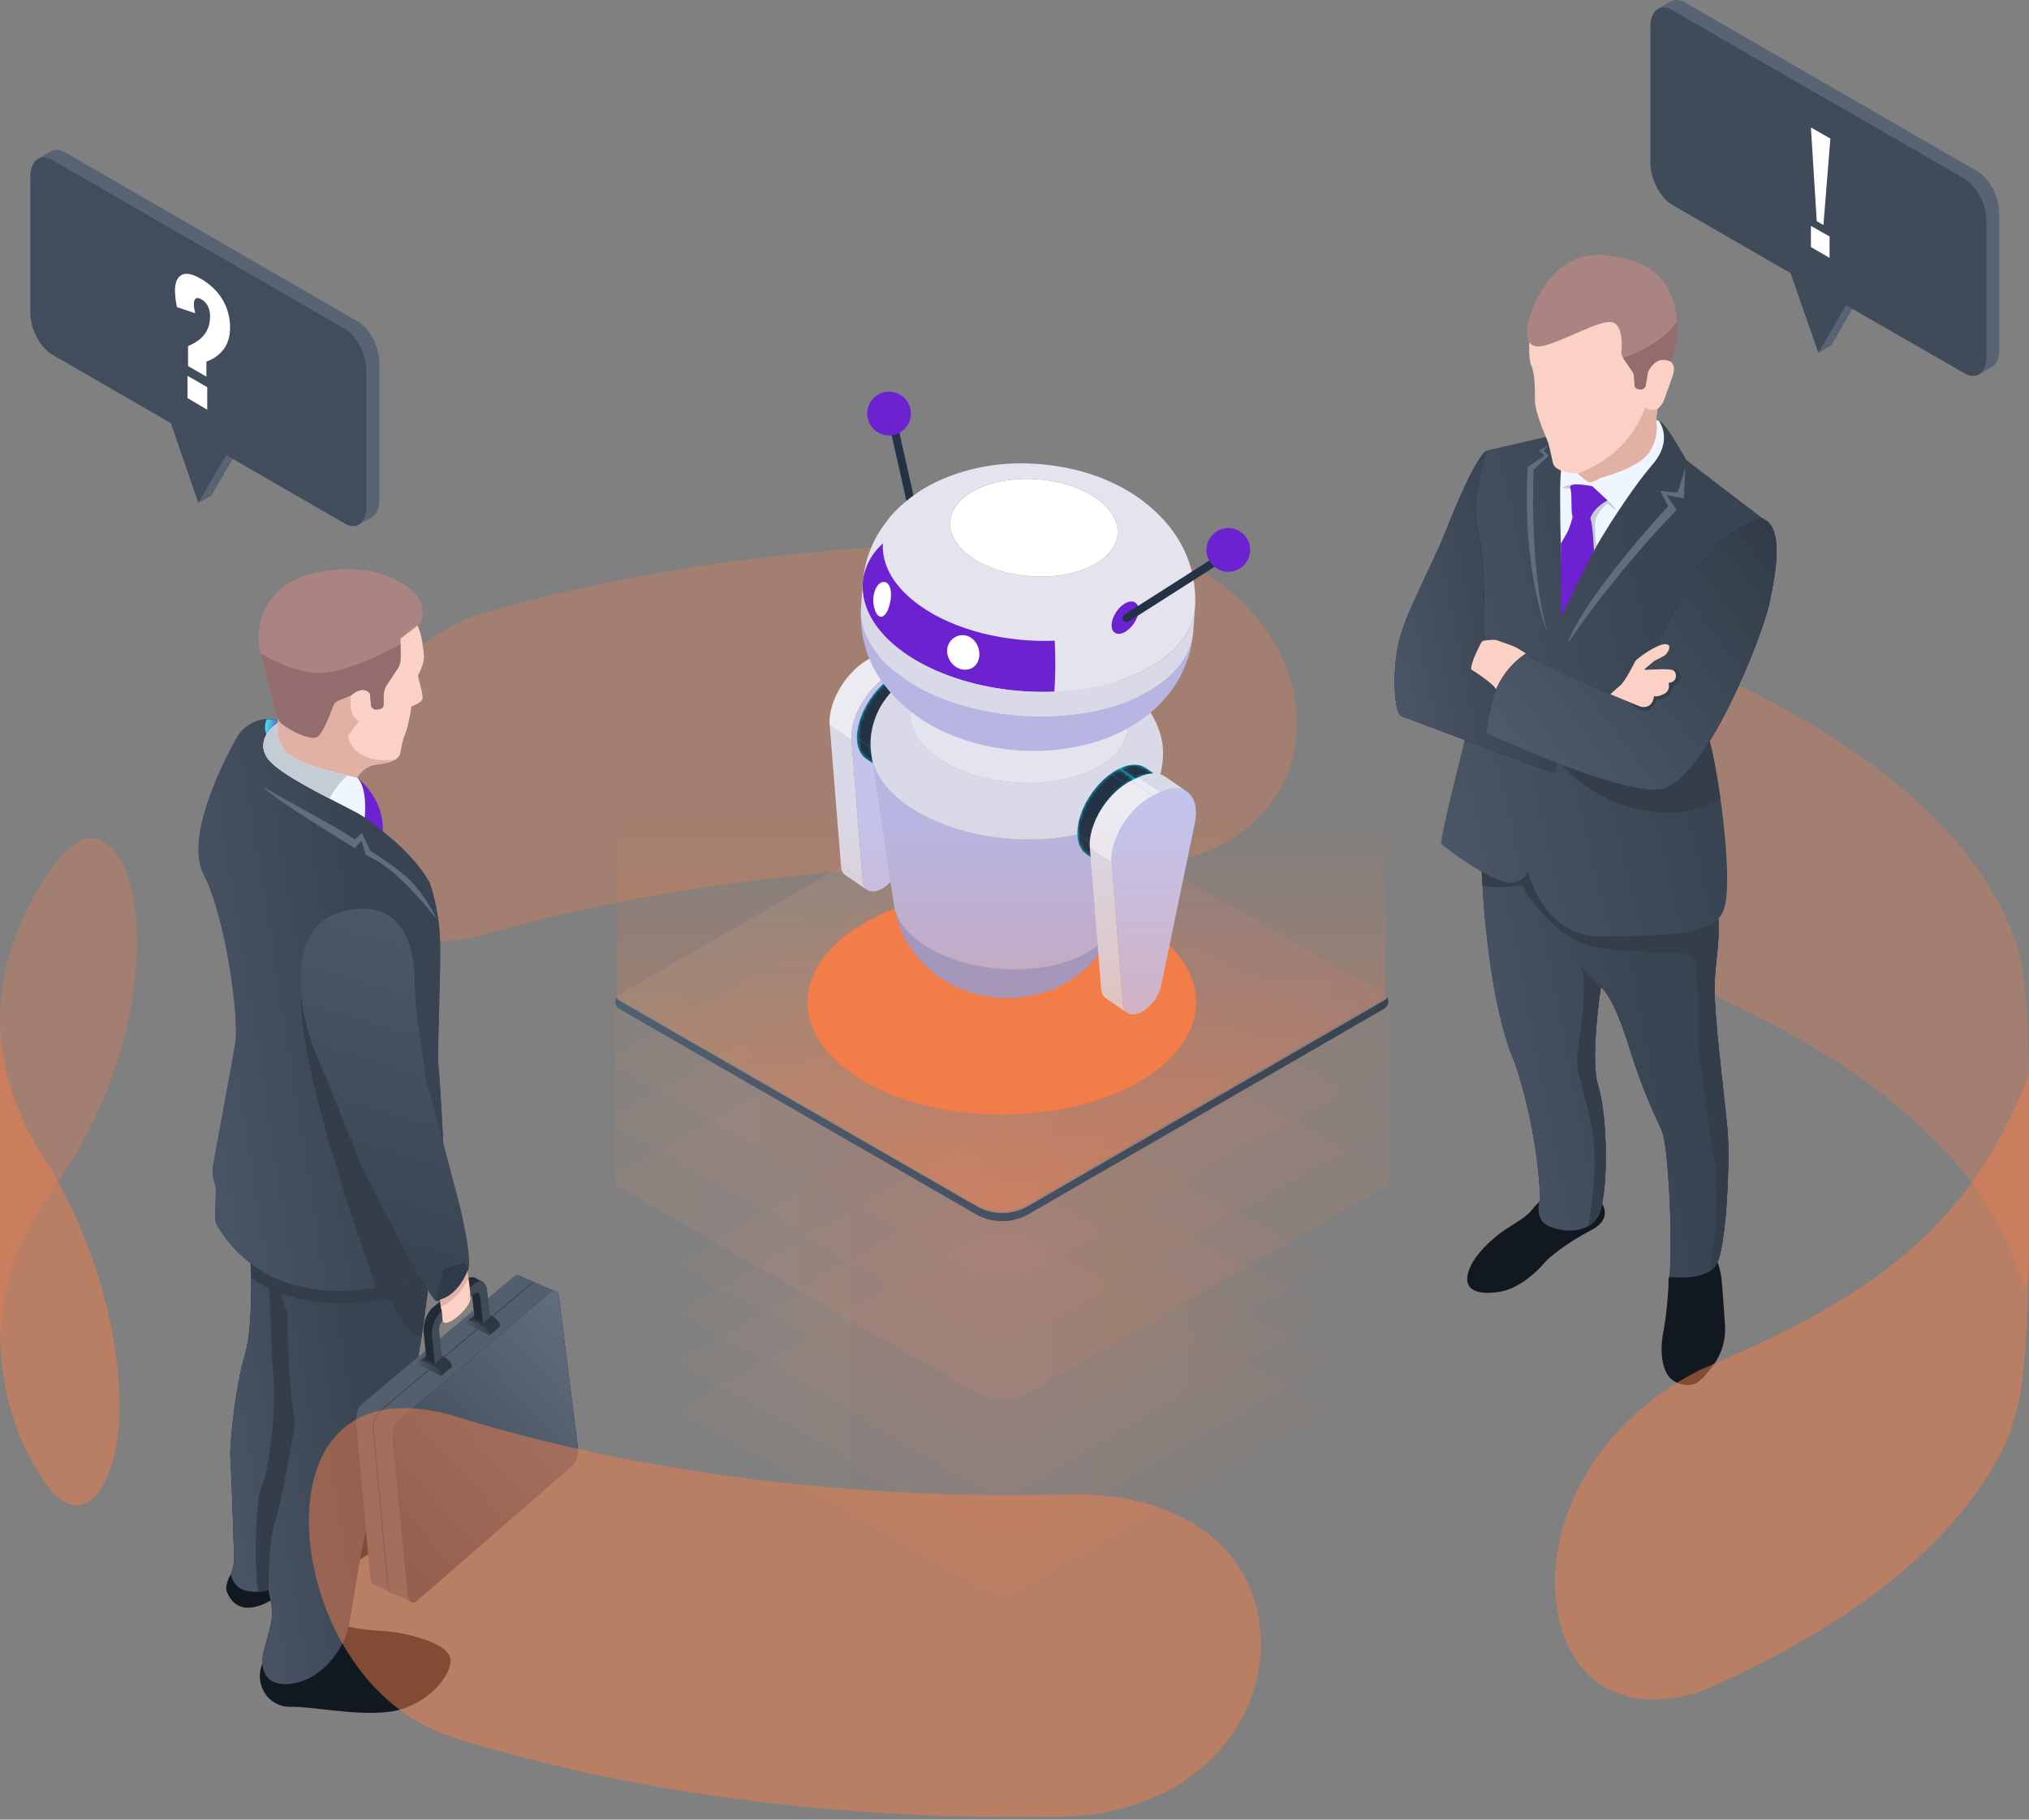 <?xml version="1.0" encoding="UTF-8"?>
<svg xmlns="http://www.w3.org/2000/svg" width="602" height="540" viewBox="0 0 602 540" fill="none">
  <rect x="0" y="0" width="602" height="540" fill="#808080" stroke="none"/>
  <g opacity="0.3">
    <path d="M471.185 243.165C473.001 253.482 480.594 279.315 512.039 297.142C556.772 317.858 587.805 345.011 598.204 375.301C598.947 377.282 599.937 380.006 600.928 381.821C602 380.006 602 380.006 602 375.549V324.626C602 294.748 600.35 288.146 598.204 279.81C587.805 249.437 556.772 222.284 512.039 201.651C476.384 190.096 467.718 223.604 471.185 243.165Z" fill="#F27D49"></path>
    <path d="M142.948 182.09C190.405 168.307 246.445 160.631 306.282 161.127C314.15 161.182 321.963 161.374 329.721 161.704C382.212 166.491 400.948 221.954 369.255 246.301C354.729 257.443 337.149 257.278 329.721 257.278C321.963 256.893 314.15 256.673 306.282 256.618C246.445 256.123 190.405 263.881 142.948 277.581C95.161 289.301 92.355 240.689 109.026 210.894C114.639 200.908 125.121 187.785 142.948 182.09Z" fill="#F27D49"></path>
    <path d="M0 397.998C1.321 382.812 2.311 370.844 17.745 349.963C50.263 302.011 43.66 246.301 25.75 248.86C22.862 249.273 19.808 252.409 17.745 254.472C6.85 268.668 0.66 284.019 0 299.948C0 300.773 0 301.599 0 302.424V397.998Z" fill="#F27D49"></path>
  </g>
  <g opacity="0.1">
    <path opacity="0.5" d="M289.939 367.047C294.396 364.406 299.926 364.406 304.465 367.047L390.795 416.732C392.198 417.558 392.198 419.539 390.795 420.281L303.722 470.544C299.761 472.855 294.891 472.855 290.93 470.544L203.692 420.364C202.371 419.539 202.371 417.64 203.692 416.815L289.939 367.047Z" fill="url(#paint0_linear_2363_5890)"></path>
  </g>
  <g opacity="0.1">
    <path opacity="0.5" d="M289.939 352.439C294.396 349.88 299.926 349.88 304.465 352.439L390.795 402.207C392.198 403.032 392.198 404.93 390.795 405.756L303.722 456.019C299.761 458.329 294.891 458.329 290.93 456.019L203.692 405.838C202.371 405.013 202.371 403.032 203.692 402.289L289.939 352.439Z" fill="url(#paint1_linear_2363_5890)"></path>
  </g>
  <g opacity="0.1">
    <path opacity="0.5" d="M289.939 337.913C294.396 335.355 299.926 335.355 304.465 337.913L390.795 387.681C392.198 388.424 392.198 390.404 390.795 391.23L303.722 441.493C299.761 443.804 294.891 443.804 290.93 441.493L203.692 391.23C202.371 390.487 202.371 388.506 203.692 387.681L289.939 337.913Z" fill="url(#paint2_linear_2363_5890)"></path>
  </g>
  <g opacity="0.1">
    <path opacity="0.5" d="M289.939 323.388C294.396 320.746 299.926 320.746 304.465 323.388L390.795 373.155C392.198 373.898 392.198 375.879 390.795 376.622L303.722 426.967C299.761 429.196 294.891 429.196 290.93 426.967L203.692 376.704C202.371 375.879 202.371 373.981 203.692 373.155L289.939 323.388Z" fill="url(#paint3_linear_2363_5890)"></path>
  </g>
  <g opacity="0.1">
    <path opacity="0.5" d="M288.371 287.733C293.819 284.596 300.504 284.514 305.951 287.65L410.686 347.982C412.337 348.973 412.337 351.366 410.686 352.274L305.126 413.266C300.256 416.072 294.396 416.072 289.61 413.266L183.801 352.357C182.151 351.366 182.151 349.055 183.801 348.065L288.371 287.733Z" fill="url(#paint4_linear_2363_5890)"></path>
  </g>
  <g opacity="0.1">
    <path opacity="0.5" d="M288.371 270.07C293.819 266.934 300.504 266.934 305.951 270.07L410.686 330.402C412.337 331.31 412.337 333.704 410.686 334.694L305.126 395.604C300.256 398.41 294.396 398.41 289.61 395.604L183.801 334.694C182.151 333.786 182.151 331.393 183.801 330.402L288.371 270.07Z" fill="url(#paint5_linear_2363_5890)"></path>
  </g>
  <g opacity="0.1">
    <path opacity="0.5" d="M288.371 252.408C293.819 249.272 300.504 249.272 305.951 252.408L410.686 312.74C412.337 313.648 412.337 316.042 410.686 317.032L305.126 377.942C300.256 380.748 294.396 380.748 289.61 377.942L183.801 317.032C182.151 316.124 182.151 313.731 183.801 312.823L288.371 252.408Z" fill="url(#paint6_linear_2363_5890)"></path>
  </g>
  <g opacity="0.1">
    <path d="M288.371 234.746C293.819 231.61 300.504 231.61 305.951 234.746L410.686 295.078C412.337 296.069 412.337 298.38 410.686 299.37L305.126 360.362C300.256 363.086 294.396 363.086 289.61 360.362L183.801 299.453C182.151 298.462 182.151 296.069 183.801 295.161L288.371 234.746Z" fill="url(#paint7_linear_2363_5890)"></path>
  </g>
  <path opacity="0.06" d="M183.801 295.161L288.371 234.746C293.819 231.61 300.504 231.61 305.951 234.746L410.686 295.078C411.512 295.573 411.924 296.399 411.924 297.224V350.128C411.924 350.953 411.512 351.861 410.686 352.274L305.126 413.266C300.256 416.072 294.396 416.072 289.61 413.266L183.801 352.357C182.976 351.861 182.563 351.036 182.563 350.211V297.307C182.563 296.481 182.976 295.656 183.801 295.161Z" fill="url(#paint8_linear_2363_5890)"></path>
  <g opacity="0.1">
    <path d="M288.371 234.746C293.819 231.61 300.504 231.61 305.951 234.746L410.686 295.078C412.337 296.069 412.337 298.38 410.686 299.37L305.126 360.362C300.256 363.086 294.396 363.086 289.61 360.362L183.801 299.453C182.151 298.462 182.151 296.069 183.801 295.161L288.371 234.746Z" fill="#F27D49"></path>
  </g>
  <path d="M183.801 296.977L289.609 357.886C294.396 360.693 300.256 360.693 305.125 357.886L410.685 296.894C411.071 296.674 411.373 296.371 411.593 295.986C412.254 297.142 411.923 298.627 410.685 299.37L305.125 360.362C300.256 363.086 294.396 363.086 289.609 360.362L183.801 299.453C182.563 298.71 182.233 297.142 182.893 296.069C183.113 296.454 183.416 296.757 183.801 296.977Z" fill="url(#paint9_linear_2363_5890)"></path>
  <path d="M256.514 320.994C278.963 333.952 315.526 333.952 338.057 320.994C360.506 307.954 360.506 286.908 338.057 273.867C315.526 260.909 278.963 260.909 256.514 273.867C233.982 286.908 233.982 307.954 256.514 320.994Z" fill="#F27D49"></path>
  <path d="M257.263 264.111L250.803 259.667C250.095 259.18 249.611 258.286 249.499 256.923L255.959 261.368C256.071 262.73 256.547 263.624 257.263 264.111Z" fill="#DAD9E8"></path>
  <mask id="mask0_2363_5890" style="mask-type:luminance" maskUnits="userSpaceOnUse" x="249" y="256" width="9" height="9">
    <path d="M257.263 264.111L250.803 259.667C250.095 259.18 249.611 258.286 249.499 256.924L255.959 261.368C256.071 262.73 256.547 263.624 257.263 264.111Z" fill="white"></path>
  </mask>
  <g mask="url(#mask0_2363_5890)">
    <path d="M257.263 264.111L250.802 259.667C250.095 259.18 249.618 258.294 249.505 256.948L255.965 261.392C256.078 262.738 256.555 263.624 257.263 264.111Z" fill="#DAD9E8"></path>
    <path d="M255.965 261.392L249.505 256.948C249.505 256.948 249.506 256.932 249.507 256.924L255.967 261.369C255.967 261.369 255.966 261.384 255.965 261.392Z" fill="#DAD9E8"></path>
  </g>
  <path d="M268.49 194.016L274.95 198.46C273.063 197.162 270.321 197.096 267.119 198.629L260.659 194.185C263.861 192.652 266.603 192.718 268.49 194.016Z" fill="#DAD9E8"></path>
  <mask id="mask1_2363_5890" style="mask-type:luminance" maskUnits="userSpaceOnUse" x="260" y="193" width="15" height="6">
    <path d="M268.49 194.016L274.95 198.46C273.063 197.162 270.321 197.096 267.119 198.629L260.659 194.185C263.861 192.652 266.603 192.718 268.49 194.016Z" fill="white"></path>
  </mask>
  <g mask="url(#mask1_2363_5890)">
    <path d="M267.119 198.629L260.659 194.185C263.861 192.652 266.603 192.718 268.49 194.016L274.95 198.46C273.063 197.162 270.321 197.096 267.119 198.629Z" fill="#DAD9E8"></path>
  </g>
  <path d="M255.966 261.367L249.507 256.915L246.168 215.198L252.628 219.65L255.966 261.367Z" fill="#DAD9E8"></path>
  <path d="M264.965 199.665L258.506 195.212L260.659 194.184L267.119 198.628L264.965 199.665Z" fill="#EBEBF1"></path>
  <path d="M252.628 219.65L246.167 215.206C245.598 208.105 251.478 198.591 258.513 195.221L264.973 199.666C257.938 203.035 252.058 212.55 252.628 219.65Z" fill="#EBEBF1"></path>
  <mask id="mask2_2363_5890" style="mask-type:luminance" maskUnits="userSpaceOnUse" x="246" y="195" width="19" height="25">
    <path d="M252.628 219.65L246.167 215.206C245.598 208.105 251.478 198.591 258.513 195.221L264.973 199.666C257.938 203.035 252.058 212.55 252.628 219.65Z" fill="white"></path>
  </mask>
  <g mask="url(#mask2_2363_5890)">
    <path d="M252.628 219.651L246.168 215.206C245.997 213.046 246.419 210.668 247.29 208.299L253.75 212.744C252.88 215.104 252.457 217.491 252.628 219.651Z" fill="#EBEBF1"></path>
    <path d="M253.75 212.743L247.29 208.299C248.271 205.635 249.811 202.997 251.715 200.724L258.175 205.168C256.279 207.442 254.731 210.079 253.75 212.743Z" fill="#EBEBF1"></path>
    <path d="M258.167 205.168L251.707 200.724C253.162 198.985 254.816 197.462 256.588 196.3L263.048 200.744C261.277 201.906 259.614 203.429 258.167 205.168Z" fill="#EBEBF1"></path>
    <path d="M263.056 200.745L256.595 196.301C257.22 195.892 257.857 195.524 258.513 195.214L264.973 199.658C264.325 199.969 263.688 200.337 263.056 200.745Z" fill="#EBEBF1"></path>
  </g>
  <path d="M267.12 198.628C274.155 195.259 279.003 199.627 277.31 207.812L267.344 255.904C266.556 259.704 263.842 262.716 261.263 263.96C258.677 265.196 256.227 264.664 255.967 261.368L252.628 219.65C252.059 212.549 257.939 203.035 264.974 199.665L267.127 198.637L267.12 198.628Z" fill="#C4C3EC"></path>
  <path d="M274.571 199.552L279.067 202.652C277.158 201.336 274.373 201.291 271.188 202.817L266.692 199.717C269.885 198.183 272.661 198.236 274.571 199.552Z" fill="#05D4F5"></path>
  <mask id="mask3_2363_5890" style="mask-type:luminance" maskUnits="userSpaceOnUse" x="266" y="198" width="14" height="5">
    <path d="M274.571 199.552L279.067 202.652C277.158 201.336 274.373 201.291 271.188 202.817L266.692 199.717C269.885 198.183 272.661 198.236 274.571 199.552Z" fill="white"></path>
  </mask>
  <g mask="url(#mask3_2363_5890)">
    <path d="M271.188 202.817L266.692 199.717C269.885 198.183 272.661 198.236 274.571 199.552L279.067 202.652C277.158 201.336 274.373 201.291 271.188 202.817Z" fill="#05D4F5"></path>
  </g>
  <path d="M271.935 207.504C276.276 205.418 279.52 207.613 279.169 212.401C278.819 217.18 275.003 222.759 270.654 224.837C266.313 226.923 263.061 224.727 263.419 219.949C263.769 215.169 267.594 209.583 271.935 207.504Z" fill="#05D4F5"></path>
  <path d="M261.444 228.264L256.947 225.164C255.06 223.866 254.02 221.335 254.279 217.862C254.797 210.885 260.355 202.756 266.7 199.71L271.197 202.81C264.852 205.848 259.295 213.977 258.775 220.962C258.518 224.427 259.557 226.958 261.444 228.256L261.444 228.264Z" fill="#05D4F5"></path>
  <mask id="mask4_2363_5890" style="mask-type:luminance" maskUnits="userSpaceOnUse" x="254" y="199" width="18" height="30">
    <path d="M261.444 228.264L256.947 225.164C255.06 223.866 254.02 221.335 254.279 217.862C254.797 210.885 260.355 202.756 266.7 199.71L271.197 202.81C264.852 205.848 259.295 213.977 258.775 220.962C258.518 224.427 259.557 226.958 261.444 228.256L261.444 228.264Z" fill="white"></path>
  </mask>
  <g mask="url(#mask4_2363_5890)">
    <path d="M261.444 228.263L256.948 225.163C255.274 224.01 254.267 221.882 254.24 218.996L258.737 222.096C258.764 224.982 259.77 227.11 261.444 228.263Z" fill="#233244"></path>
    <path d="M258.737 222.096L254.24 218.996C254.236 218.635 254.249 218.252 254.279 217.87C254.724 211.848 258.92 204.976 264.132 201.25L268.628 204.351C263.416 208.076 259.221 214.948 258.775 220.97C258.745 221.36 258.732 221.736 258.737 222.096Z" fill="#233244"></path>
    <path d="M268.628 204.35L264.132 201.25C264.962 200.657 265.827 200.138 266.701 199.717L271.197 202.817C270.324 203.238 269.467 203.75 268.628 204.35Z" fill="#05D4F5"></path>
  </g>
  <path d="M271.935 207.505L271.197 202.818C277.542 199.78 282.264 202.97 281.744 209.955C281.226 216.932 275.668 225.061 269.331 228.1C262.987 231.138 258.265 227.949 258.775 220.971C259.294 213.993 264.852 205.864 271.197 202.818L271.935 207.505C267.594 209.583 263.77 215.17 263.42 219.949C263.061 224.728 266.313 226.923 270.655 224.837C274.995 222.759 278.819 217.18 279.17 212.401C279.529 207.614 276.284 205.419 271.935 207.505Z" fill="#05D4F5"></path>
  <mask id="mask5_2363_5890" style="mask-type:luminance" maskUnits="userSpaceOnUse" x="258" y="201" width="24" height="29">
    <path d="M271.935 207.505L271.197 202.818C277.542 199.78 282.264 202.97 281.744 209.955C281.226 216.932 275.668 225.061 269.331 228.1C262.987 231.138 258.265 227.949 258.775 220.971C259.294 213.993 264.852 205.864 271.197 202.818L271.935 207.505C267.594 209.583 263.77 215.17 263.42 219.949C263.061 224.728 266.313 226.923 270.655 224.837C274.995 222.759 278.819 217.18 279.17 212.401C279.529 207.614 276.284 205.419 271.935 207.505Z" fill="white"></path>
  </mask>
  <g mask="url(#mask5_2363_5890)">
    <path d="M271.935 207.505L271.197 202.818C277.542 199.78 282.264 202.97 281.744 209.955C281.226 216.932 275.668 225.061 269.331 228.1C262.987 231.138 258.265 227.949 258.775 220.971C259.294 213.993 264.852 205.864 271.197 202.818L271.935 207.505C267.594 209.583 263.77 215.17 263.42 219.949C263.061 224.728 266.313 226.923 270.655 224.837C274.995 222.759 278.819 217.18 279.17 212.401C279.529 207.614 276.284 205.419 271.935 207.505Z" fill="#12B0F3"></path>
  </g>
  <path d="M265.527 122.51L263.182 123.036L272.334 163.825L274.68 163.299L265.527 122.51Z" fill="#233244"></path>
  <path d="M278.458 289.814C267.792 282.035 265.979 272.556 265.208 268.508C265.784 272.381 268.473 276.392 273.319 279.84C285.427 288.45 306.427 290.275 320.227 283.916C326.148 281.181 329.788 277.383 331.041 273.258C329.929 276.481 328.25 281.358 322.848 286.728C320.802 288.758 316.35 292.494 309.529 294.638C299.153 297.904 286.963 296.009 278.458 289.814Z" fill="#919DD6"></path>
  <path d="M326.705 202.234C338.51 210.629 337.178 222.47 323.726 228.672C310.273 234.874 289.807 233.097 278.002 224.703C266.198 216.308 267.53 204.467 280.982 198.265C294.434 192.063 314.9 193.84 326.705 202.234Z" fill="#E4E3EE"></path>
  <path d="M265.193 268.395L258.556 224.03C259.33 229.199 262.823 234.418 269.12 238.897C284.851 250.092 312.137 252.456 330.066 244.186C337.763 240.634 342.483 235.701 344.12 230.339L331.042 273.25C329.781 277.375 326.149 281.173 320.228 283.908C306.436 290.268 285.428 288.45 273.32 279.832C268.473 276.384 265.785 272.373 265.193 268.387L265.193 268.395Z" fill="#B7B6E3"></path>
  <path d="M275.723 197.165C293.275 189.306 317.113 191.406 332.406 202.158C331.046 201.189 329.043 201.1 326.701 202.178C314.896 193.783 294.422 192.006 280.978 198.209C267.526 204.411 266.194 216.244 277.998 224.647C289.803 233.041 310.277 234.819 323.721 228.616C337.174 222.414 338.505 210.58 326.701 202.178C329.043 201.1 331.046 201.189 332.406 202.158C335.592 204.581 340.414 208.251 343.413 215.418C346.209 222.105 344.771 227.802 344.152 230.238C342.472 235.74 337.753 240.673 330.055 244.217C312.127 252.487 284.841 250.115 269.109 238.929C262.82 234.457 259.326 229.247 258.545 224.077C258.3 221.831 258.071 219.707 258.72 216.456C259.529 212.385 261.408 209.405 261.489 209.283C262.891 207.084 266.623 201.242 275.714 197.172L275.723 197.165Z" fill="#DAD9E8"></path>
  <path d="M325.43 148.003C334.485 154.44 333.46 163.525 323.147 168.278C312.834 173.039 297.126 171.674 288.071 165.229C279.016 158.792 280.041 149.714 290.354 144.954C300.668 140.193 316.376 141.557 325.43 148.003Z" fill="white"></path>
  <path d="M271.846 212.408C257.289 201.784 254.895 189.017 255.453 180.176C254.933 187.273 258.945 194.71 267.665 200.913C285.638 213.698 316.814 216.408 337.292 206.963C347.83 202.099 353.487 194.971 354.04 187.444C353.518 192.05 353.08 194.419 350.828 199.454C349.06 203.395 346.2 206.645 344.656 208.393C343.936 209.211 337.285 216.463 325.236 220.129C304.34 226.474 283.369 220.829 271.846 212.416L271.846 212.408Z" fill="#B7B6E3"></path>
  <path d="M278.614 142.62C287.939 138.433 298.165 136.805 309.016 137.781C320.162 138.78 329.977 142.199 338.179 147.955C335.11 145.773 330.605 145.612 325.431 148.003C316.376 141.565 300.676 140.202 290.355 144.954C280.041 149.715 279.017 158.792 288.072 165.229C297.127 171.667 312.827 173.03 323.148 168.278C333.462 163.518 334.486 154.44 325.431 148.003C330.605 145.612 335.11 145.773 338.179 147.955C342.486 151.225 355.589 161.184 354.573 180.187C354.021 187.707 348.363 194.843 337.825 199.706C317.348 209.151 286.17 206.449 268.198 193.665C259.477 187.461 255.466 180.017 255.985 172.927C256.3 170.18 256.651 167.059 258.154 163.337C259.926 158.923 261.31 157.074 263.595 154.013C265.398 151.596 270.857 146.111 278.614 142.628L278.614 142.62Z" fill="#E4E3EE"></path>
  <path d="M312.831 205.272C296.728 205.928 279.736 201.87 268.198 193.657C259.523 187.489 255.508 180.092 255.977 173.038C256.312 168.458 258.523 164.374 261.96 161.233C261.539 167.561 265.14 174.189 272.919 179.728C283.272 187.09 298.51 190.725 312.949 190.142C313.189 195.367 313.166 200.692 312.831 205.272Z" fill="#6C22D0"></path>
  <path d="M255.453 180.176L255.984 172.927C255.464 180.024 259.476 187.461 268.197 193.665C286.169 206.449 317.346 209.159 337.824 199.706C348.362 194.843 354.019 187.714 354.572 180.187L354.04 187.436C353.488 194.955 347.83 202.091 337.292 206.955C316.815 216.4 285.638 213.698 267.666 200.905C258.945 194.702 254.934 187.257 255.453 180.168L255.453 180.176Z" fill="#DAD9E8"></path>
  <path d="M263.425 181.003C262.243 183.668 260.573 183.724 259.618 181.128C258.019 176.8 260.357 171.9 262.795 172.808C263.239 172.97 263.458 173.252 263.684 173.549C265.102 175.941 263.947 179.825 263.425 181.003Z" fill="white"></path>
  <path d="M290.411 195.535C289.371 199.589 284.15 199.886 281.818 196.022C279.388 191.991 282.712 187.808 286.49 188.578C286.632 188.605 286.813 188.659 286.946 188.693C290.232 189.923 290.948 193.438 290.411 195.535Z" fill="white"></path>
  <path d="M337.795 181.384C337.982 178.947 336.345 177.836 334.15 178.886C331.955 179.935 330.015 182.766 329.829 185.203C329.642 187.64 331.279 188.75 333.474 187.701C335.678 186.645 337.608 183.821 337.795 181.384Z" fill="#6C22D0"></path>
  <path d="M334.21 184.586C333.843 184.558 333.498 184.363 333.283 184.034C332.925 183.47 333.094 182.73 333.65 182.372L363.067 163.624C363.624 163.266 364.372 163.427 364.729 163.992C365.087 164.548 364.918 165.296 364.362 165.653L334.945 184.402C334.717 184.545 334.456 184.605 334.21 184.586Z" fill="#233244"></path>
  <path d="M370.896 163.688C371.17 160.112 368.493 156.999 364.925 156.726C361.358 156.452 358.237 159.129 357.963 162.696C357.69 166.264 360.366 169.385 363.934 169.658C367.502 169.932 370.623 167.255 370.896 163.688Z" fill="#6C22D0"></path>
  <path d="M270.24 123.226C270.514 119.65 267.837 116.537 264.269 116.264C260.701 115.99 257.581 118.667 257.307 122.234C257.034 125.802 259.71 128.923 263.278 129.197C266.846 129.47 269.966 126.793 270.24 123.226Z" fill="#6C22D0"></path>
  <path d="M339.979 227.924L344.475 231.024C342.566 229.708 339.782 229.663 336.597 231.189L332.1 228.089C335.294 226.556 338.069 226.608 339.979 227.924Z" fill="#05D4F5"></path>
  <mask id="mask6_2363_5890" style="mask-type:luminance" maskUnits="userSpaceOnUse" x="332" y="226" width="13" height="6">
    <path d="M339.979 227.924L344.475 231.024C342.566 229.708 339.782 229.663 336.597 231.189L332.1 228.089C335.294 226.556 338.069 226.608 339.979 227.924Z" fill="white"></path>
  </mask>
  <g mask="url(#mask6_2363_5890)">
    <path d="M336.597 231.189L332.1 228.089C335.294 226.556 338.069 226.608 339.979 227.924L344.475 231.024C342.566 229.708 339.782 229.663 336.597 231.189Z" fill="#233244"></path>
  </g>
  <path d="M337.336 235.876C341.677 233.789 344.921 235.984 344.57 240.772C344.22 245.551 340.404 251.13 336.055 253.208C331.706 255.294 328.462 253.098 328.82 248.32C329.171 243.54 332.995 237.954 337.336 235.876Z" fill="#05D4F5"></path>
  <path d="M326.845 256.636L322.348 253.535C320.461 252.237 319.421 249.706 319.679 246.242C320.198 239.264 325.755 231.135 332.101 228.089L336.597 231.189C330.252 234.227 324.695 242.357 324.176 249.342C323.918 252.807 324.958 255.337 326.845 256.636Z" fill="#05D4F5"></path>
  <mask id="mask7_2363_5890" style="mask-type:luminance" maskUnits="userSpaceOnUse" x="319" y="228" width="18" height="29">
    <path d="M326.845 256.636L322.348 253.535C320.461 252.237 319.421 249.706 319.679 246.242C320.198 239.264 325.755 231.135 332.101 228.089L336.597 231.189C330.252 234.227 324.695 242.357 324.176 249.342C323.918 252.807 324.958 255.337 326.845 256.636Z" fill="white"></path>
  </mask>
  <g mask="url(#mask7_2363_5890)">
    <path d="M326.845 256.636L322.348 253.535C320.674 252.382 319.668 250.254 319.641 247.368L324.137 250.468C324.164 253.354 325.171 255.482 326.845 256.636Z" fill="#233244"></path>
    <path d="M324.145 250.468L319.649 247.368C319.644 247.007 319.658 246.624 319.687 246.242C320.132 240.22 324.328 233.348 329.54 229.622L334.036 232.723C328.824 236.449 324.629 243.32 324.183 249.342C324.153 249.732 324.141 250.108 324.145 250.468Z" fill="#233244"></path>
    <path d="M334.038 232.714L329.541 229.614C330.371 229.021 331.236 228.503 332.11 228.081L336.606 231.181C335.733 231.603 334.877 232.114 334.038 232.714Z" fill="#233244"></path>
  </g>
  <path d="M337.336 235.876L336.597 231.189C342.942 228.151 347.664 231.349 347.145 238.326C346.626 245.303 341.069 253.424 334.732 256.471C328.387 259.509 323.665 256.32 324.176 249.342C324.695 242.365 330.252 234.235 336.597 231.189L337.336 235.876C332.995 237.954 329.17 243.541 328.82 248.32C328.462 253.099 331.714 255.295 336.055 253.208C340.396 251.13 344.22 245.551 344.57 240.772C344.929 235.985 341.685 233.79 337.336 235.876Z" fill="#05D4F5"></path>
  <mask id="mask8_2363_5890" style="mask-type:luminance" maskUnits="userSpaceOnUse" x="324" y="230" width="24" height="28">
    <path d="M337.336 235.876L336.597 231.189C342.942 228.151 347.664 231.349 347.145 238.326C346.626 245.303 341.069 253.424 334.732 256.471C328.387 259.509 323.665 256.32 324.176 249.342C324.695 242.365 330.252 234.235 336.597 231.189L337.336 235.876C332.995 237.954 329.17 243.541 328.82 248.32C328.462 253.099 331.714 255.295 336.055 253.208C340.396 251.13 344.22 245.551 344.57 240.772C344.929 235.985 341.685 233.79 337.336 235.876Z" fill="white"></path>
  </mask>
  <g mask="url(#mask8_2363_5890)">
    <path d="M337.336 235.876L336.597 231.189C342.942 228.151 347.664 231.349 347.145 238.326C346.626 245.303 341.069 253.424 334.732 256.471C328.387 259.509 323.665 256.32 324.176 249.342C324.695 242.365 330.252 234.235 336.597 231.189L337.336 235.876C332.995 237.954 329.17 243.541 328.82 248.32C328.462 253.099 331.714 255.295 336.055 253.208C340.396 251.13 344.22 245.551 344.57 240.772C344.929 235.985 341.685 233.79 337.336 235.876Z" fill="#12B0F3"></path>
  </g>
  <path d="M334.466 300.587L328.006 296.143C327.298 295.656 326.814 294.762 326.702 293.399L333.162 297.844C333.274 299.206 333.75 300.1 334.466 300.587Z" fill="#DAD9E8"></path>
  <mask id="mask9_2363_5890" style="mask-type:luminance" maskUnits="userSpaceOnUse" x="326" y="293" width="9" height="8">
    <path d="M334.466 300.587L328.006 296.143C327.298 295.656 326.814 294.762 326.702 293.399L333.162 297.844C333.274 299.206 333.75 300.1 334.466 300.587Z" fill="white"></path>
  </mask>
  <g mask="url(#mask9_2363_5890)">
    <path d="M334.466 300.587L328.006 296.143C327.298 295.656 326.821 294.77 326.708 293.424L333.168 297.868C333.281 299.214 333.758 300.1 334.466 300.587Z" fill="#DAD9E8"></path>
    <path d="M333.168 297.868L326.708 293.423C326.708 293.423 326.709 293.407 326.71 293.399L333.17 297.844C333.17 297.844 333.169 297.86 333.168 297.868Z" fill="#DAD9E8"></path>
  </g>
  <path d="M345.694 230.492L352.155 234.936C350.267 233.638 347.525 233.572 344.324 235.105L337.863 230.661C341.065 229.128 343.807 229.194 345.694 230.492Z" fill="#DAD9E8"></path>
  <mask id="mask10_2363_5890" style="mask-type:luminance" maskUnits="userSpaceOnUse" x="337" y="229" width="16" height="7">
    <path d="M345.694 230.492L352.155 234.936C350.267 233.638 347.525 233.572 344.324 235.105L337.863 230.661C341.065 229.128 343.807 229.194 345.694 230.492Z" fill="white"></path>
  </mask>
  <g mask="url(#mask10_2363_5890)">
    <path d="M344.324 235.105L337.863 230.661C341.065 229.128 343.807 229.194 345.694 230.492L352.155 234.936C350.267 233.638 347.525 233.572 344.324 235.105Z" fill="#DAD9E8"></path>
  </g>
  <path d="M333.162 297.843L326.702 293.391L323.363 251.674L329.823 256.126L333.162 297.843Z" fill="#DAD9E8"></path>
  <path d="M342.168 236.141L335.709 231.689L337.862 230.661L344.322 235.105L342.168 236.141Z" fill="#EBEBF1"></path>
  <path d="M329.823 256.126L323.363 251.682C322.793 244.581 328.673 235.067 335.708 231.697L342.169 236.141C335.134 239.511 329.254 249.025 329.823 256.126Z" fill="#EBEBF1"></path>
  <mask id="mask11_2363_5890" style="mask-type:luminance" maskUnits="userSpaceOnUse" x="323" y="231" width="20" height="26">
    <path d="M329.823 256.126L323.363 251.682C322.793 244.581 328.673 235.067 335.708 231.697L342.169 236.141C335.134 239.511 329.254 249.025 329.823 256.126Z" fill="white"></path>
  </mask>
  <g mask="url(#mask11_2363_5890)">
    <path d="M329.823 256.126L323.363 251.682C323.192 249.522 323.615 247.143 324.485 244.775L330.945 249.219C330.075 251.58 329.652 253.966 329.823 256.126Z" fill="#EBEBF1"></path>
    <path d="M330.945 249.219L324.485 244.775C325.466 242.111 327.006 239.473 328.91 237.2L335.371 241.644C333.474 243.918 331.926 246.555 330.945 249.219Z" fill="#EBEBF1"></path>
    <path d="M335.37 241.644L328.91 237.2C330.365 235.461 332.019 233.938 333.791 232.776L340.251 237.22C338.48 238.382 336.817 239.905 335.37 241.644Z" fill="#EBEBF1"></path>
    <path d="M340.251 237.22L333.791 232.776C334.415 232.367 335.06 232 335.708 231.69L342.169 236.134C341.52 236.445 340.883 236.812 340.251 237.22Z" fill="#EBEBF1"></path>
  </g>
  <path d="M344.323 235.105C351.358 231.735 356.206 236.104 354.513 244.289L344.547 292.38C343.759 296.181 341.045 299.193 338.466 300.437C335.88 301.673 333.43 301.14 333.17 297.844L329.831 256.127C329.262 249.026 335.141 239.52 342.177 236.142L344.33 235.114L344.323 235.105Z" fill="#C4C3EC"></path>
  <path d="M456.906 356.401C456.906 356.401 455.503 357.804 454.1 359.537C452.614 361.27 448.488 363.664 446.837 364.737C445.104 365.81 437.18 371.752 435.612 377.612C433.962 383.554 439.574 384.297 445.269 383.307C451.046 382.234 456.411 376.952 457.979 375.053C459.547 373.073 464.994 368.781 472.092 365.067C479.107 361.435 474.898 356.566 474.898 356.566L456.906 356.401Z" fill="#12181F"></path>
  <path d="M509.314 373.815C509.314 373.815 510.47 376.456 510.8 379.84C511.13 383.224 511.625 390.652 511.79 392.798C511.955 394.944 512.038 400.226 508.241 405.261C504.445 410.295 502.547 412.276 497.512 410.295C492.477 408.314 492.56 399.813 493.468 395.522C494.376 391.147 495.201 381.409 495.036 380.418C494.953 379.345 495.366 378.685 495.366 378.685L509.314 373.815Z" fill="#12181F"></path>
  <path d="M439.573 256.535C439.573 256.535 440.564 295.326 449.642 315.959C449.642 315.959 456.08 334.117 456.988 355.658C456.988 355.658 455.502 359.372 457.566 362.425C459.711 365.397 472.999 368.203 475.145 358.216C477.374 348.312 476.548 329.742 474.155 322.067C471.679 314.308 474.98 292.932 474.98 292.932C474.98 292.932 478.612 295.243 483.316 310.594C488.103 325.946 491.569 331.806 493.22 336.015C494.871 340.224 496.356 366.222 495.366 378.932C495.366 378.932 506.095 380.418 509.232 375.301C512.285 370.184 513.358 343.608 512.533 335.107C511.79 326.606 508.241 299.452 508.736 291.117C509.232 282.698 510.965 275.848 509.066 267.512C507.086 259.094 450.385 240.441 450.385 240.441L439.573 256.535Z" fill="#24126A"></path>
  <path d="M439.573 256.535C439.573 256.535 440.564 295.326 449.642 315.959C449.642 315.959 456.08 334.117 456.988 355.658C456.988 355.658 455.502 359.372 457.566 362.425C459.711 365.397 472.999 368.203 475.145 358.216C477.374 348.312 476.548 329.742 474.155 322.067C471.679 314.308 474.98 292.932 474.98 292.932C474.98 292.932 478.612 295.243 483.316 310.594C488.103 325.946 491.569 331.806 493.22 336.015C494.871 340.224 496.356 366.222 495.366 378.932C495.366 378.932 506.095 380.418 509.232 375.301C512.285 370.184 513.358 343.608 512.533 335.107C511.79 326.606 508.241 299.452 508.736 291.117C509.232 282.698 510.965 275.848 509.066 267.512C507.086 259.094 450.385 240.441 450.385 240.441L439.573 256.535Z" fill="url(#paint10_linear_2363_5890)"></path>
  <path d="M508.736 291.117C509.232 282.699 510.965 275.848 509.066 267.512C508.324 264.294 499.823 259.754 489.589 255.215C472.174 253.647 450.22 251.748 448.652 251.996C447.331 252.244 443.7 253.564 440.729 254.802L439.573 256.535C439.573 256.535 439.573 258.929 439.821 262.808C443.865 263.963 451.706 262.725 451.706 262.725C452.779 265.449 459.546 275.105 467.965 279.315C476.383 283.524 500.978 282.038 502.381 283.606C503.784 285.257 504.032 306.468 503.867 309.192C503.784 311.833 506.26 328.835 508.489 343.856C510.8 358.712 507.333 376.622 507.251 377.199C507.994 376.704 508.736 376.127 509.232 375.301C512.285 370.184 513.358 343.608 512.533 335.107C511.79 326.606 508.241 299.453 508.736 291.117Z" fill="#343E4B"></path>
  <path d="M458.556 129.681C458.556 129.681 445.928 132.57 441.719 133.56C440.976 133.725 440.399 134.221 440.151 134.881C438.913 138.017 435.859 147.591 438.17 161.622C441.059 178.871 440.151 190.509 440.151 190.509L434.291 220.798C434.291 220.798 427.028 249.603 427.606 250.428C428.266 251.171 444.443 263.551 449.56 261.818C454.594 260.084 452.944 257.196 452.944 257.196C452.944 257.196 457.07 278.077 475.228 277.912C493.385 277.664 508.241 277.746 511.295 270.401C514.431 263.056 510.47 232.188 507.251 219.973C504.032 207.758 496.439 183.328 496.439 183.328L523.097 153.946L500.318 136.532C500.318 136.532 494.871 126.462 492.642 125.142C490.414 123.904 489.258 124.977 489.258 124.977L458.556 129.681Z" fill="url(#paint11_linear_2363_5890)"></path>
  <path d="M492.148 124.894C492.148 124.894 496.77 130.506 490.084 138.099C486.04 142.804 478.942 152.873 472.917 163.355C469.121 169.875 465.654 173.341 463.674 178.954C463.674 178.954 463.426 172.268 463.096 161.952C462.848 152.295 462.766 142.144 463.179 139.585C464.086 134.385 487.031 122.336 492.148 124.894Z" fill="#F0F6FF"></path>
  <path d="M474.815 141.813C474.815 141.813 472.422 143.299 471.596 143.134C470.771 143.051 468.13 140.493 468.13 140.493C468.13 140.493 461.527 140.41 460.784 137.521C460.124 134.715 459.629 131.909 458.969 130.424C458.308 128.938 455.42 121.923 455.42 119.034C455.42 116.145 455.502 111.028 454.264 108.305C453.026 105.664 451.376 78.593 477.539 79.335C503.619 80.078 495.531 107.232 495.531 107.232C495.531 107.232 497.429 108.057 496.274 111.523C495.118 115.072 494.871 115.402 494.293 117.136C493.715 118.869 493.385 119.942 491.735 121.427L491.322 124.646C491.322 124.646 492.56 129.516 489.259 134.303C486.04 139.09 474.815 141.813 474.815 141.813Z" fill="#FCD1C5"></path>
  <path d="M440.976 133.89C440.976 133.89 438.17 134.303 429.174 157.082C424.14 169.71 416.299 182.915 414.648 192.324C412.998 201.733 413.905 211.802 415.804 212.545C417.619 213.205 450.055 225.42 460.289 229.216C460.785 229.464 461.445 229.134 461.527 228.474L464.334 212.792L444.195 205.034C444.195 205.034 440.316 200.33 436.767 198.596C436.767 198.596 440.729 191.086 440.481 189.105C440.234 187.042 440.894 165.996 438.5 157.412C436.107 148.829 440.976 133.89 440.976 133.89Z" fill="#24126A"></path>
  <path d="M440.976 133.89C440.976 133.89 438.17 134.303 429.174 157.082C424.14 169.71 416.299 182.915 414.648 192.324C412.998 201.733 413.905 211.802 415.804 212.545C417.619 213.205 450.055 225.42 460.289 229.216C460.785 229.464 461.445 229.134 461.527 228.474L464.334 212.792L444.195 205.034C444.195 205.034 440.316 200.33 436.767 198.596C436.767 198.596 440.729 191.086 440.481 189.105C440.234 187.042 440.894 165.996 438.5 157.412C436.107 148.829 440.976 133.89 440.976 133.89Z" fill="url(#paint12_linear_2363_5890)"></path>
  <path d="M452.778 193.975C452.778 193.975 450.054 192.159 449.312 191.911C448.651 191.581 444.937 190.343 444.194 190.013C443.699 189.765 441.553 189.93 440.48 190.095C440.068 190.095 439.738 190.343 439.49 190.673C438.665 192.241 436.271 196.946 436.519 198.679C436.519 198.679 443.287 202.888 444.029 204.786L445.102 205.034C445.102 205.034 449.559 195.378 452.778 193.975Z" fill="#FCD1C5"></path>
  <path d="M507.252 219.972C506.509 217.001 505.436 213.37 504.363 209.573L463.509 227.07C463.509 227.07 475.724 242.091 497.182 241.101C503.042 240.853 507.334 238.708 510.47 236.892C509.48 230.207 508.325 224.017 507.252 219.972Z" fill="#343E4B"></path>
  <path d="M523.097 153.946C523.097 153.946 512.285 155.432 503.619 169.215C494.87 182.998 488.515 198.927 488.515 198.927L488.267 200.743C487.442 205.447 482.49 208.088 478.116 206.19C468.955 202.063 455.337 195.873 452.778 193.975C452.778 193.975 444.69 198.514 442.461 209.161C440.646 217.58 441.141 217.662 441.141 217.662C441.141 217.662 477.373 234.582 491.404 234.416C505.352 234.251 523.179 188.198 525.077 178.624C527.058 169.132 529.204 156.587 523.097 153.946Z" fill="#24126A"></path>
  <path d="M523.097 153.946C523.097 153.946 512.285 155.432 503.619 169.215C494.87 182.998 488.515 198.927 488.515 198.927L488.267 200.743C487.442 205.447 482.49 208.088 478.116 206.19C468.955 202.063 455.337 195.873 452.778 193.975C452.778 193.975 444.69 198.514 442.461 209.161C440.646 217.58 441.141 217.662 441.141 217.662C441.141 217.662 477.373 234.582 491.404 234.416C505.352 234.251 523.179 188.198 525.077 178.624C527.058 169.132 529.204 156.587 523.097 153.946Z" fill="url(#paint13_linear_2363_5890)"></path>
  <path d="M483.316 208.335C483.316 208.335 487.938 212.627 489.919 210.234C491.9 207.923 491.322 207.675 491.322 207.675C491.322 207.675 495.449 207.593 495.944 205.034C496.439 202.476 498.42 203.796 498.585 200.907C498.668 198.101 495.201 198.679 495.201 198.679L483.316 208.335Z" fill="#343E4B"></path>
  <path d="M477.786 206.024C477.786 206.024 479.024 204.869 480.675 203.466C482.325 202.145 484.967 196.45 485.379 195.955C485.792 195.46 491.322 191.251 493.963 191.168C496.604 191.086 494.623 194.057 493.963 194.47C493.385 194.882 490.826 196.12 490.826 196.12C490.826 196.12 488.185 198.349 487.855 198.679C487.525 199.009 495.201 198.184 496.439 198.926C497.677 199.669 497.347 201.65 496.521 202.145C495.696 202.723 495.036 202.64 495.036 202.64C495.036 202.64 495.861 204.951 493.55 206.024C491.239 207.097 490.744 206.519 490.744 206.519C490.744 206.519 490.579 210.481 486.782 209.738L477.786 206.024Z" fill="#FCD1C5"></path>
  <path d="M453.687 94.522C453.687 94.522 450.221 105.334 459.217 102.28C468.213 99.226 476.384 94.026 479.19 96.007C481.336 97.493 481.253 102.115 481.088 104.178C481.006 104.921 481.171 105.581 481.583 106.241L484.224 110.121C484.554 110.533 484.72 111.028 484.802 111.524L484.967 114.247C484.967 114.907 485.545 115.485 486.205 115.485L486.865 115.568C487.526 115.568 488.103 115.073 488.268 114.412L488.929 110.451C488.929 110.451 491.075 105.169 495.531 107.232C495.531 107.232 498.503 103.188 497.512 94.604C496.522 86.021 492.643 77.107 475.806 75.704C458.969 74.301 453.687 94.522 453.687 94.522Z" fill="#AA8383"></path>
  <path d="M479.437 151.387L476.878 149.407C476.878 149.407 474.567 151.387 473.66 153.451C472.752 155.432 473.66 162.034 473.66 162.034L472.917 163.355L471.926 161.622L471.184 153.863C471.184 153.863 472.009 148.169 472.091 148.004C472.174 147.838 476.961 148.499 476.961 148.499C476.961 148.499 478.612 149.819 479.437 151.387Z" fill="#C4CCD6"></path>
  <path d="M467.305 143.712C467.305 143.712 464.581 143.877 463.426 144.867C463.426 144.867 466.232 145.032 466.645 145.032C467.14 145.115 467.305 143.712 467.305 143.712Z" fill="#C4CCD6"></path>
  <path d="M472.422 144.29L476.961 148.499C476.961 148.499 473 150.315 471.844 153.864C471.844 153.864 466.975 154.854 466.479 153.038C466.067 151.223 466.479 146.766 465.902 144.785C465.324 142.804 472.422 144.29 472.422 144.29Z" fill="#6C22D0"></path>
  <path d="M466.727 152.956C466.727 152.956 465.819 156.67 464.911 158.155C464.004 159.724 463.096 161.374 463.096 161.374L463.178 183.081C463.178 183.081 471.184 166.656 472.917 163.355C472.917 163.355 472.587 155.432 471.844 153.864C471.101 152.378 466.727 152.956 466.727 152.956Z" fill="#6C22D0"></path>
  <path d="M488.103 120.85C482.903 136.036 468.13 140.493 468.13 140.493C468.13 140.493 470.771 143.052 471.596 143.134C472.422 143.299 474.815 141.814 474.815 141.814C474.815 141.814 486.04 139.09 489.258 134.303C492.56 129.516 491.322 124.647 491.322 124.647L491.734 121.428C489.424 122.171 488.103 120.85 488.103 120.85Z" fill="#E2B1A6"></path>
  <path d="M500.071 138.595C500.071 138.595 498.008 145.693 497.76 146.023C497.512 146.27 492.56 145.693 492.56 145.693L494.954 150.232C494.954 150.232 470.111 176.808 464.994 191.169C464.994 191.169 476.714 173.011 497.43 151.305L494.459 146.931L499.576 147.921L500.071 138.595Z" fill="#5F6D80"></path>
  <path d="M459.3 132.24L457.979 133.808L459.547 135.211L455.008 139.338C455.008 139.338 453.605 168.472 459.135 187.785C459.135 187.785 451.542 170.123 453.275 138.595L458.227 135.211L456.659 133.643L459.3 132.24Z" fill="#5F6D80"></path>
  <path d="M474.98 292.932C474.98 292.932 475.035 292.987 475.145 293.097L468.708 286.247C471.679 290.456 468.295 309.604 467.883 313.978C467.552 318.353 471.349 327.431 472.752 338.078C474.155 348.642 471.266 363.829 471.266 363.829C473.082 362.756 474.568 361.022 475.145 358.216C477.374 348.312 476.549 329.742 474.155 322.067C471.679 314.308 474.98 292.932 474.98 292.932Z" fill="#343E4B"></path>
  <path d="M486.865 115.568C487.525 115.568 488.103 115.073 488.268 114.413L488.929 110.451C488.929 110.451 491.074 105.169 495.531 107.232C495.531 107.232 498.337 103.436 497.595 95.348C492.643 102.776 481.583 106.242 481.583 106.242L484.224 110.121C484.554 110.534 484.719 111.029 484.802 111.524L484.967 114.248C484.967 114.908 485.545 115.486 486.205 115.486L486.865 115.568Z" fill="#936D6D"></path>
  <path d="M101.931 482.429C101.931 482.429 107.708 483.832 113.32 483.997C118.85 484.245 134.036 487.299 133.706 492.993C133.293 498.606 125.37 506.777 115.466 508.015C105.48 509.253 92.687 506.364 86.249 506.529C79.729 506.694 75.272 500.091 77.831 493.736C80.389 487.464 101.931 482.429 101.931 482.429Z" fill="#12181F"></path>
  <path d="M68.504 467.161C68.504 467.161 66.358 470.627 67.431 472.691C68.422 474.836 71.228 480.036 80.306 475.001C89.385 469.967 106.8 462.786 106.8 462.786C106.8 462.786 116.786 457.422 116.209 451.149C115.713 444.877 106.47 445.867 106.47 445.867L68.504 467.161Z" fill="#12181F"></path>
  <path d="M127.433 378.107C127.433 378.107 123.554 418.878 115.383 434.395C107.047 450.076 104.736 478.88 103.003 484.327C101.27 489.857 95.905 497.78 87.404 499.514C78.821 501.164 77.418 495.387 77.913 491.92C78.326 488.454 80.636 482.842 80.719 479.045C80.719 475.331 79.811 473.598 79.729 471.865C79.729 471.865 69.99 474.753 68.504 467.16C68.504 467.16 69.247 465.014 69.412 463.859C69.577 462.704 68.587 435.467 68.339 432.166C68.091 428.865 69.907 411.038 72.631 402.206C75.272 393.458 74.364 374.97 74.364 374.97L102.095 371.091L127.433 378.107Z" fill="#24126A"></path>
  <path d="M127.433 378.107C127.433 378.107 123.554 418.878 115.383 434.395C107.047 450.076 104.736 478.88 103.003 484.327C101.27 489.857 95.905 497.78 87.404 499.514C78.821 501.164 77.418 495.387 77.913 491.92C78.326 488.454 80.636 482.842 80.719 479.045C80.719 475.331 79.811 473.598 79.729 471.865C79.729 471.865 69.99 474.753 68.504 467.16C68.504 467.16 69.247 465.014 69.412 463.859C69.577 462.704 68.587 435.467 68.339 432.166C68.091 428.865 69.907 411.038 72.631 402.206C75.272 393.458 74.364 374.97 74.364 374.97L102.095 371.091L127.433 378.107Z" fill="url(#paint14_linear_2363_5890)"></path>
  <path d="M82.617 377.859C82.617 377.859 82.699 384.296 85.34 389.579C85.34 389.579 85.34 411.285 87.569 422.262C87.569 422.262 83.937 444.298 81.709 451.231C79.398 458.246 79.728 471.864 79.728 471.864C79.728 471.864 78.573 472.277 77.004 472.36C75.436 472.36 75.354 445.371 77.747 440.667C80.223 435.88 82.039 414.834 81.131 408.396C80.223 402.041 80.553 383.801 79.315 380.582C78.077 377.364 80.801 375.713 80.801 375.713L82.617 377.859Z" fill="#343E4B"></path>
  <path d="M105.975 230.784C105.975 230.784 113.98 236.644 113.568 246.713L107.625 245.393C107.625 245.393 109.358 234.251 105.975 230.784Z" fill="#6C22D0"></path>
  <path d="M102.838 386.773C84.433 387.35 74.529 379.18 74.529 379.18C74.447 376.621 74.364 374.97 74.364 374.97L102.096 371.091L127.433 378.107C127.433 378.107 126.691 386.195 125.122 396.512C120.583 396.924 116.126 385.865 116.126 385.865L103.581 386.69C103.581 386.69 121.161 386.195 102.838 386.773Z" fill="#343E4B"></path>
  <path d="M123.884 378.767C123.884 378.767 83.938 395.026 64.625 364.076C64.047 363.251 63.8 362.178 63.8 361.105L64.047 353.842C64.102 352.907 63.992 352.026 63.717 351.201C63.057 349.385 62.892 347.404 63.304 345.424C64.79 337.335 68.834 315.464 69.825 309.356C70.98 301.928 67.018 272.299 60.416 259.424C53.813 246.796 70.65 218.239 70.65 218.239C70.65 218.239 74.777 211.637 82.782 213.865C82.782 213.865 75.107 219.312 79.316 224.925C83.525 230.702 96.153 235.241 96.153 235.241C96.153 235.241 119.51 247.374 127.516 262.065C127.516 262.065 130.322 269.74 130.569 279.479C130.817 289.301 129.661 312.823 130.074 316.124C130.487 319.343 131.725 341.792 131.642 342.865C131.477 343.855 123.884 378.767 123.884 378.767Z" fill="#453C9E"></path>
  <path d="M123.884 378.767C123.884 378.767 83.938 395.026 64.625 364.076C64.047 363.251 63.8 362.178 63.8 361.105L64.047 353.842C64.102 352.907 63.992 352.026 63.717 351.201C63.057 349.385 62.892 347.404 63.304 345.424C64.79 337.335 68.834 315.464 69.825 309.356C70.98 301.928 67.018 272.299 60.416 259.424C53.813 246.796 70.65 218.239 70.65 218.239C70.65 218.239 74.777 211.637 82.782 213.865C82.782 213.865 75.107 219.312 79.316 224.925C83.525 230.702 96.153 235.241 96.153 235.241C96.153 235.241 119.51 247.374 127.516 262.065C127.516 262.065 130.322 269.74 130.569 279.479C130.817 289.301 129.661 312.823 130.074 316.124C130.487 319.343 131.725 341.792 131.642 342.865C131.477 343.855 123.884 378.767 123.884 378.767Z" fill="url(#paint15_linear_2363_5890)"></path>
  <path d="M79.068 217.991C78.408 216.423 78.573 214.855 79.151 213.452C80.306 213.452 81.462 213.535 82.782 213.865C82.782 213.865 80.471 215.598 79.068 217.991Z" fill="url(#paint16_linear_2363_5890)"></path>
  <path d="M111.752 382.069C111.752 382.069 88.23 318.518 89.385 295.491C90.458 272.959 123.719 341.049 123.719 341.049L123.884 378.767C123.884 378.767 116.291 381.491 111.752 382.069Z" fill="#343E4B"></path>
  <path d="M124.462 307.045C123.636 301.845 123.141 296.646 123.059 291.446C122.976 282.367 120.418 267.429 104.076 269.987C80.967 273.701 90.871 306.054 93.347 311.749C95.905 317.444 106.057 343.029 106.552 344.515C107.047 345.918 123.059 377.859 128.754 385.534C129.249 386.277 130.157 386.36 130.817 385.864C133.128 383.884 138.327 379.179 139.07 376.208C139.896 372.411 136.594 358.546 136.594 358.546C136.594 358.546 127.598 323.882 126.773 322.314C126.195 321.076 125.865 315.381 124.462 307.045Z" fill="url(#paint17_linear_2363_5890)"></path>
  <path d="M105.561 231.527C105.561 231.527 107.377 227.318 111.586 226.905C115.878 226.493 118.272 225.337 118.684 223.769C119.097 222.201 119.179 220.303 120.17 217.909C121.16 215.598 122.068 209.903 122.068 209.738C121.986 209.573 125.287 208.665 125.369 207.18C125.534 205.777 123.884 200.742 124.049 200.33C124.296 199.999 125.947 196.863 125.782 194.47C125.534 192.076 125.204 188.527 123.884 185.639C122.646 182.667 113.65 164.758 90.293 173.919C66.606 183.328 84.598 203.136 82.287 216.011C82.287 216.011 80.224 218.652 84.02 223.274C87.899 227.896 99.124 228.886 105.561 231.527Z" fill="#FCD1C5"></path>
  <path d="M84.02 223.274C80.224 218.652 82.287 216.011 82.287 216.011C82.617 214.195 82.535 212.297 82.205 210.234L91.448 212.049C91.448 212.049 105.149 199.834 104.159 206.355C103.168 212.957 106.552 214.03 106.552 214.03L103.746 217.662C103.003 218.57 103.416 219.643 103.994 220.633C107.873 227.318 117.364 225.337 117.364 225.337C116.209 226.08 114.31 226.658 111.587 226.905C107.377 227.318 105.562 231.527 105.562 231.527C99.124 228.886 87.9 227.896 84.02 223.274Z" fill="#E2B1A6"></path>
  <path d="M124.957 178.788C124.957 178.788 126.525 183.575 123.884 185.639C121.243 187.62 118.85 189.518 118.85 189.518V195.625C118.85 196.451 118.602 197.359 118.189 198.101L114.805 203.218C114.145 204.209 113.815 205.364 113.815 206.602V209.078C113.815 209.821 113.237 210.399 112.577 210.481L111.669 210.564C110.926 210.646 110.184 210.069 110.101 209.326L109.771 205.859C109.771 205.859 108.038 203.053 104.159 206.355L100.692 207.758C99.784 208.17 99.041 208.996 98.629 209.986C97.638 212.627 95.575 217.909 94.09 218.735C91.944 219.973 83.855 215.764 82.782 213.865C81.71 212.05 78.986 199.752 77.335 193.892C75.602 188.032 76.592 173.589 94.007 169.875C111.339 166.243 122.564 173.589 124.957 178.788Z" fill="#AA8383"></path>
  <path d="M82.782 213.865C81.709 212.049 78.986 199.751 77.335 193.892C77.335 193.892 84.02 198.348 92.769 199.669C101.517 200.989 118.849 191.168 118.849 191.168V195.625C118.849 196.45 118.602 197.358 118.189 198.101L114.805 203.218C114.145 204.208 113.815 205.364 113.815 206.602V209.078C113.815 209.821 113.237 210.398 112.577 210.481L111.669 210.563C110.926 210.646 110.183 210.068 110.101 209.325L109.771 205.859C109.771 205.859 108.037 203.053 104.158 206.354L99.206 208.417C99.206 208.417 96.153 217.579 94.089 218.734C91.943 219.972 83.855 215.763 82.782 213.865Z" fill="#936D6D"></path>
  <path d="M82.453 214.525C82.453 214.525 75.685 218.652 79.069 224.594C82.453 230.537 107.047 241.101 108.203 242.669C108.203 242.669 109.193 233.838 105.975 230.785C105.975 230.785 87.157 227.153 84.186 222.366C81.297 217.579 82.453 214.525 82.453 214.525Z" fill="#F0F6FF"></path>
  <path d="M82.453 214.525C82.453 214.525 81.297 217.579 84.186 222.366C86.414 225.998 97.721 228.969 103.086 230.207C103.086 230.207 101.105 231.28 97.721 236.975C90.211 233.095 81.049 228.061 79.069 224.594C75.685 218.652 82.453 214.525 82.453 214.525Z" fill="#C4CCD6"></path>
  <path d="M77.912 233.426C77.912 233.426 88.806 239.698 94.171 242.504C99.453 245.393 105.313 249.107 105.313 249.107L107.377 247.126L109.853 252.491C109.853 252.491 118.188 257.526 122.15 261.735C126.112 265.944 129.083 271.474 129.496 272.712C129.496 272.712 119.014 258.929 110.76 254.885L108.532 253.729L107.294 249.52L105.231 251.666C105.231 251.666 81.213 237.14 77.912 233.426Z" fill="#5F6D80"></path>
  <path d="M106.056 418.961C106.386 417.971 106.964 417.063 107.541 416.567L152.522 378.85C153.678 377.859 154.833 378.602 155.081 380.5L160.363 424.491C160.61 426.471 159.785 429.03 158.63 430.02L120.829 462.704L122.15 475.414L110.843 470.214C110.348 469.884 109.935 469.141 109.852 468.068L105.643 422.097C105.561 421.107 105.726 419.951 106.056 418.961Z" fill="#545F6E"></path>
  <path d="M164.737 383.141L154.173 378.519L153.76 378.437C153.43 378.354 152.935 378.437 152.522 378.85L107.541 416.567C106.964 417.063 106.386 417.971 106.056 418.961L107.706 419.704L116.868 424.161L156.236 390.404L164.737 383.141Z" fill="#545F6E"></path>
  <path d="M169.689 434.972L123.635 475.084C122.397 476.157 121.242 475.331 120.994 473.185L116.538 426.967C116.373 424.986 117.198 422.51 118.436 421.437L163.252 383.471C164.49 382.481 165.645 383.224 165.893 385.205L171.422 429.36C171.67 431.423 170.845 433.899 169.689 434.972Z" fill="#24126A"></path>
  <path d="M169.689 434.972L123.635 475.084C122.397 476.157 121.242 475.331 120.994 473.185L116.538 426.967C116.373 424.986 117.198 422.51 118.436 421.437L163.252 383.471C164.49 382.481 165.645 383.224 165.893 385.205L171.422 429.36C171.67 431.423 170.845 433.899 169.689 434.972Z" fill="url(#paint18_linear_2363_5890)"></path>
  <path d="M115.299 470.462L110.925 424.408C110.76 422.427 111.585 419.951 112.823 418.878L157.804 380.995C158.134 380.72 158.492 380.583 158.877 380.583C158.382 380.418 157.886 380.5 157.391 380.913L112.493 418.796C111.255 419.786 110.347 422.262 110.595 424.325L114.886 470.379C115.051 471.865 115.629 472.773 116.372 472.773C115.794 472.525 115.382 471.7 115.299 470.462Z" fill="#3B4654"></path>
  <path d="M131.722 402.619L129.411 401.463C128.861 401.188 128.366 401.106 127.926 401.216L127.761 401.298C127.513 401.298 127.431 401.546 127.431 401.958L127.513 402.371L134.116 405.672L134.033 405.26C134.033 404.847 133.786 404.434 133.538 404.187L133.373 403.939C132.795 403.362 132.3 402.949 131.722 402.619Z" fill="#2E3844"></path>
  <path d="M130.898 408.314L134.117 405.673L127.514 401.381L124.378 404.022L130.898 408.314Z" fill="#2E3844"></path>
  <path d="M128.587 405.342L126.194 404.187C125.698 403.912 125.231 403.802 124.791 403.857L124.543 403.939C124.378 404.022 124.213 404.269 124.295 404.599V405.012L130.898 408.313V407.901C130.816 407.571 130.65 407.158 130.403 406.828L130.155 406.58C129.66 406.002 129.082 405.59 128.587 405.342Z" fill="url(#paint19_linear_2363_5890)"></path>
  <path d="M127.184 406.498L126.937 404.517L127.184 404.6L127.349 406.58L127.184 406.498Z" fill="#3B4654"></path>
  <path d="M126.937 404.517L130.238 401.876L130.403 401.958L127.184 404.6L126.937 404.517Z" fill="#3B4654"></path>
  <path d="M146.083 390.652L143.69 389.496C143.14 389.221 142.644 389.139 142.204 389.249H142.039C141.792 389.331 141.709 389.579 141.709 389.909L141.792 390.322L148.394 393.623L148.312 393.21C148.312 392.798 148.147 392.468 147.816 392.137L147.651 391.89C147.156 391.312 146.578 390.899 146.083 390.652Z" fill="#2E3844"></path>
  <path d="M145.258 396.264L148.395 393.623L141.875 389.414L138.738 391.973L145.258 396.264Z" fill="#2E3844"></path>
  <path d="M142.948 393.293L140.554 392.138C140.004 391.862 139.509 391.78 139.068 391.89H138.903C138.656 391.972 138.573 392.22 138.573 392.55L138.656 392.963L145.258 396.264L145.176 395.852C145.176 395.521 145.011 395.109 144.681 394.779L144.516 394.531C144.02 393.953 143.443 393.541 142.948 393.293Z" fill="url(#paint20_linear_2363_5890)"></path>
  <path d="M141.544 394.448L141.297 392.467L141.544 392.55L141.71 394.531L141.544 394.448Z" fill="#3B4654"></path>
  <path d="M141.297 392.468L144.516 389.909L144.681 389.992L141.544 392.633L141.297 392.468Z" fill="#3B4654"></path>
  <path d="M125.698 395.356L126.524 403.527L128.67 401.711L127.844 393.788C127.762 392.632 128.34 391.146 129.165 390.404L138.244 382.728C139.069 382.068 139.894 382.48 139.977 383.636L140.885 391.477L142.948 389.743L142.5 381.451C142.252 378.892 139.5 378.451 138.326 379.757L128.505 387.928C126.689 389.413 125.451 392.715 125.698 395.356Z" fill="#222A33"></path>
  <path d="M141.462 382.233L137.748 381.82L126.771 391.972L126.358 398.245L126.523 403.527L128.999 404.765L129.082 398.245L129.165 393.705L131.475 390.486C131.475 390.486 135.52 387.185 135.602 387.102C135.602 387.02 141.462 382.233 141.462 382.233Z" fill="#222A33"></path>
  <path d="M143.278 392.715L140.885 391.477L140.225 385.699L142.536 385.864L143.278 385.947V392.715Z" fill="#222A33"></path>
  <path d="M143.196 380.417L140.638 379.097L141.298 380.582L142.206 380.83L143.196 380.417Z" fill="#222A33"></path>
  <path d="M128.175 396.511L129 404.764L131.146 402.949L130.321 394.943C130.156 393.787 130.733 392.302 131.559 391.642L140.72 383.966C141.545 383.306 142.288 383.636 142.453 384.791L143.278 392.715L145.424 390.899L144.516 382.81C144.186 380.334 142.536 379.509 140.72 380.995L130.981 389.166C129.165 390.651 127.845 393.953 128.175 396.511Z" fill="#404B58"></path>
  <path d="M138.41 375.879C138.41 375.879 139.896 383.885 139.483 385.865C139.071 387.929 135.191 391.808 132.881 392.468C130.57 393.211 131.56 390.487 130.982 388.754C130.487 387.021 130.57 383.224 130.57 383.224L138.41 375.879Z" fill="#FCD1C5"></path>
  <path d="M130.569 383.224L138.409 375.879C138.409 375.879 138.657 377.53 138.987 379.51C138.987 379.51 136.098 385.453 130.816 387.846C130.486 385.948 130.569 383.224 130.569 383.224Z" fill="#E2B1A6"></path>
  <path d="M138.988 376.456C138.988 376.456 136.182 385.122 129.249 385.948L131.642 376.456C131.642 376.456 137.502 374.806 137.667 374.806C137.833 374.806 138.988 376.456 138.988 376.456Z" fill="#303B4A"></path>
  <path opacity="0.5" d="M183.078 221.451V293.876C182.831 294.945 183.16 296.095 184.226 296.753L289.409 357.416C294.167 360.129 299.992 360.129 304.833 357.416L409.769 296.671C410.59 296.178 411 295.356 411 294.534V221.451H183.078Z" fill="url(#paint21_linear_2363_5890)"></path>
  <g opacity="0.5">
    <path d="M34.994 425.976C32.766 443.473 23.687 453.955 14.113 440.915C1.898 424.16 0.66 407.736 0 397.997V302.423C0 317.362 4.952 331.805 14.113 345.341C34.334 378.767 36.727 411.78 34.994 425.976Z" fill="#F27D49"></path>
    <path d="M318.58 443.474C311.042 443.694 303.421 443.777 295.718 443.722C235.716 443.226 180.006 434.478 133.622 419.869C87.238 407.489 84.432 456.019 100.608 485.979C112.163 507.355 127.762 513.215 133.622 515.361C180.006 529.969 235.716 538.718 295.718 539.213C303.421 539.268 311.042 539.213 318.58 539.048C373.052 535.004 387.33 482.677 361.91 458.165C354.812 451.397 341.524 443.309 318.58 443.474Z" fill="#F27D49"></path>
    <path d="M602 367.295C601.67 408.644 599.276 416.155 596.222 425.646C583.43 455.771 550.334 482.429 503.95 502.237C463.426 514.287 452.201 472.113 468.708 440.832C479.933 419.539 497.43 410.213 503.95 406.746C548.404 387.683 583 368.951 602 318.951C602 319.451 602 322.951 602 323.635C602 325.951 602 328.451 602 337.913V367.295Z" fill="#F27D49"></path>
  </g>
  <path d="M106.055 95.347L19.394 45.249C17.744 44.341 16.341 44.259 15.185 44.919L11.554 46.982L13.287 47.395C13.012 48.165 12.874 49.101 12.874 50.201V90.643C12.874 95.43 15.763 100.959 19.394 103.023L54.471 123.326L61.404 143.299L58.845 149.241L62.724 147.096L70.978 132.817L106.055 153.121C106.33 153.231 106.577 153.341 106.797 153.451L106.22 155.762L110.099 153.616H110.016C111.584 152.873 112.575 150.975 112.575 148.251V107.727C112.575 102.94 109.686 97.41 106.055 95.347Z" fill="#586473"></path>
  <path d="M102.259 97.575L15.516 47.477C11.967 45.414 8.996 47.642 8.996 52.347V92.871C8.996 97.658 11.967 103.188 15.516 105.251L50.675 125.554L58.846 149.241L67.1 135.046L102.259 155.349C105.808 157.412 108.697 155.184 108.697 150.397V109.955C108.697 105.168 105.808 99.639 102.259 97.575Z" fill="#414D5C"></path>
  <path d="M55.793 108.635V102.693C60.14 100.932 62.313 98.043 62.313 94.027C62.313 93.862 62.313 93.669 62.313 93.449C62.258 92.403 62.011 91.468 61.571 90.643C61.075 89.817 60.47 89.212 59.755 88.827C58.984 88.387 58.407 88.332 58.022 88.662C57.691 88.937 57.526 89.46 57.526 90.23C57.526 90.34 57.526 90.45 57.526 90.56C57.526 91.165 57.664 91.963 57.939 92.954L52.492 91.138C52.162 89.487 51.997 88.304 51.997 87.589C51.942 87.149 51.914 86.709 51.914 86.268C51.914 84.067 52.464 82.582 53.565 81.812C54.83 80.821 56.839 81.124 59.59 82.719C62.396 84.37 64.542 86.433 66.027 88.909C67.513 91.441 68.256 94.192 68.256 97.163C68.256 99.859 67.595 102.06 66.275 103.766C64.954 105.416 63.276 106.599 61.24 107.314V111.771L55.793 108.635ZM55.628 118.126V111.524L61.488 114.908V121.593L55.628 118.126Z" fill="white"></path>
  <path d="M586.732 50.861L499.989 0.763C498.421 -0.145 496.935 -0.227 495.78 0.433L492.148 2.497L493.882 2.909C493.662 3.68 493.524 4.587 493.469 5.633V46.157C493.469 50.944 496.44 56.474 499.989 58.537L535.148 78.84L542.081 98.813L539.523 104.756L543.319 102.527L551.573 88.331L586.732 108.635C586.952 108.745 587.172 108.855 587.392 108.965L586.897 111.276L590.694 109.047C592.179 108.387 593.17 106.489 593.17 103.683V63.241C593.17 58.454 590.281 52.925 586.732 50.861Z" fill="#586473"></path>
  <path d="M582.852 53.007L496.11 2.992C492.561 0.929 489.672 3.074 489.672 7.861V48.385C489.672 53.09 492.561 58.702 496.11 60.765L531.269 81.069L539.522 104.756L547.693 90.56L582.852 110.781C586.401 112.844 589.372 110.698 589.372 105.911V65.47C589.372 60.683 586.401 55.071 582.852 53.007Z" fill="#404B5A"></path>
  <path d="M537.293 73.31V67.038L542.823 70.174V76.529L537.293 73.31ZM539.026 65.635L537.293 37.821L543.07 41.122L541.007 66.79L539.026 65.635Z" fill="white"></path>
  <defs>
    <linearGradient id="paint0_linear_2363_5890" x1="391.852" y1="365.077" x2="202.714" y2="365.077" gradientUnits="userSpaceOnUse">
      <stop stop-color="#F27D49"></stop>
      <stop offset="1" stop-color="#FFA37A"></stop>
    </linearGradient>
    <linearGradient id="paint1_linear_2363_5890" x1="391.852" y1="350.531" x2="202.714" y2="350.531" gradientUnits="userSpaceOnUse">
      <stop stop-color="#F27D49"></stop>
      <stop offset="1" stop-color="#FFA37A"></stop>
    </linearGradient>
    <linearGradient id="paint2_linear_2363_5890" x1="391.852" y1="336.005" x2="202.714" y2="336.005" gradientUnits="userSpaceOnUse">
      <stop stop-color="#F27D49"></stop>
      <stop offset="1" stop-color="#FFA37A"></stop>
    </linearGradient>
    <linearGradient id="paint3_linear_2363_5890" x1="391.852" y1="321.417" x2="202.714" y2="321.417" gradientUnits="userSpaceOnUse">
      <stop stop-color="#F27D49"></stop>
      <stop offset="1" stop-color="#FFA37A"></stop>
    </linearGradient>
    <linearGradient id="paint4_linear_2363_5890" x1="411.929" y1="285.352" x2="182.579" y2="285.352" gradientUnits="userSpaceOnUse">
      <stop stop-color="#F27D49"></stop>
      <stop offset="1" stop-color="#FFA37A"></stop>
    </linearGradient>
    <linearGradient id="paint5_linear_2363_5890" x1="411.929" y1="267.731" x2="182.579" y2="267.731" gradientUnits="userSpaceOnUse">
      <stop stop-color="#F27D49"></stop>
      <stop offset="1" stop-color="#FFA37A"></stop>
    </linearGradient>
    <linearGradient id="paint6_linear_2363_5890" x1="411.929" y1="250.069" x2="182.579" y2="250.069" gradientUnits="userSpaceOnUse">
      <stop stop-color="#F27D49"></stop>
      <stop offset="1" stop-color="#FFA37A"></stop>
    </linearGradient>
    <linearGradient id="paint7_linear_2363_5890" x1="411.929" y1="232.412" x2="182.581" y2="232.412" gradientUnits="userSpaceOnUse">
      <stop stop-color="#5761D7"></stop>
      <stop offset="1" stop-color="#42E8E0"></stop>
    </linearGradient>
    <linearGradient id="paint8_linear_2363_5890" x1="411.929" y1="232.412" x2="182.579" y2="232.412" gradientUnits="userSpaceOnUse">
      <stop stop-color="#F27D49"></stop>
      <stop offset="1" stop-color="#FFA37A"></stop>
    </linearGradient>
    <linearGradient id="paint9_linear_2363_5890" x1="411.928" y1="296.009" x2="182.581" y2="296.009" gradientUnits="userSpaceOnUse">
      <stop stop-color="#394452"></stop>
      <stop offset="1" stop-color="#525F70"></stop>
    </linearGradient>
    <linearGradient id="paint10_linear_2363_5890" x1="433.569" y1="438.963" x2="515.731" y2="422.893" gradientUnits="userSpaceOnUse">
      <stop stop-color="#505D6D"></stop>
      <stop offset="1" stop-color="#394452"></stop>
    </linearGradient>
    <linearGradient id="paint11_linear_2363_5890" x1="419.741" y1="344.074" x2="525.395" y2="319.696" gradientUnits="userSpaceOnUse">
      <stop stop-color="#505D6D"></stop>
      <stop offset="1" stop-color="#394452"></stop>
    </linearGradient>
    <linearGradient id="paint12_linear_2363_5890" x1="409.643" y1="270.457" x2="466.342" y2="259.329" gradientUnits="userSpaceOnUse">
      <stop stop-color="#505D6D"></stop>
      <stop offset="1" stop-color="#394452"></stop>
    </linearGradient>
    <linearGradient id="paint13_linear_2363_5890" x1="435" y1="222.951" x2="524.5" y2="156.451" gradientUnits="userSpaceOnUse">
      <stop stop-color="#505D6D"></stop>
      <stop offset="1" stop-color="#323C49"></stop>
    </linearGradient>
    <linearGradient id="paint14_linear_2363_5890" x1="63.47" y1="555.329" x2="130.398" y2="543.942" gradientUnits="userSpaceOnUse">
      <stop stop-color="#505D6D"></stop>
      <stop offset="1" stop-color="#394452"></stop>
    </linearGradient>
    <linearGradient id="paint15_linear_2363_5890" x1="52.915" y1="456.212" x2="135.593" y2="443.074" gradientUnits="userSpaceOnUse">
      <stop stop-color="#505D6D"></stop>
      <stop offset="1" stop-color="#394452"></stop>
    </linearGradient>
    <linearGradient id="paint16_linear_2363_5890" x1="82.824" y1="213.707" x2="78.859" y2="213.359" gradientUnits="userSpaceOnUse">
      <stop stop-color="#5761D7"></stop>
      <stop offset="1" stop-color="#42E8E0"></stop>
    </linearGradient>
    <linearGradient id="paint17_linear_2363_5890" x1="60" y1="161.451" x2="5.813" y2="341.783" gradientUnits="userSpaceOnUse">
      <stop stop-color="#5C6A7B"></stop>
      <stop offset="1" stop-color="#394452"></stop>
    </linearGradient>
    <linearGradient id="paint18_linear_2363_5890" x1="163.5" y1="386.451" x2="101.829" y2="443.168" gradientUnits="userSpaceOnUse">
      <stop stop-color="#616C7B"></stop>
      <stop offset="1" stop-color="#394452"></stop>
    </linearGradient>
    <linearGradient id="paint19_linear_2363_5890" x1="122.5" y1="407.951" x2="130.095" y2="406.608" gradientUnits="userSpaceOnUse">
      <stop stop-color="#505D6D"></stop>
      <stop offset="1" stop-color="#394452"></stop>
    </linearGradient>
    <linearGradient id="paint20_linear_2363_5890" x1="136.784" y1="395.906" x2="144.439" y2="394.524" gradientUnits="userSpaceOnUse">
      <stop stop-color="#505D6D"></stop>
      <stop offset="1" stop-color="#394452"></stop>
    </linearGradient>
    <linearGradient id="paint21_linear_2363_5890" x1="297.038" y1="359.888" x2="297.038" y2="241.37" gradientUnits="userSpaceOnUse">
      <stop stop-color="#F27D49"></stop>
      <stop offset="1" stop-color="#F27D49" stop-opacity="0"></stop>
    </linearGradient>
  </defs>
</svg>
